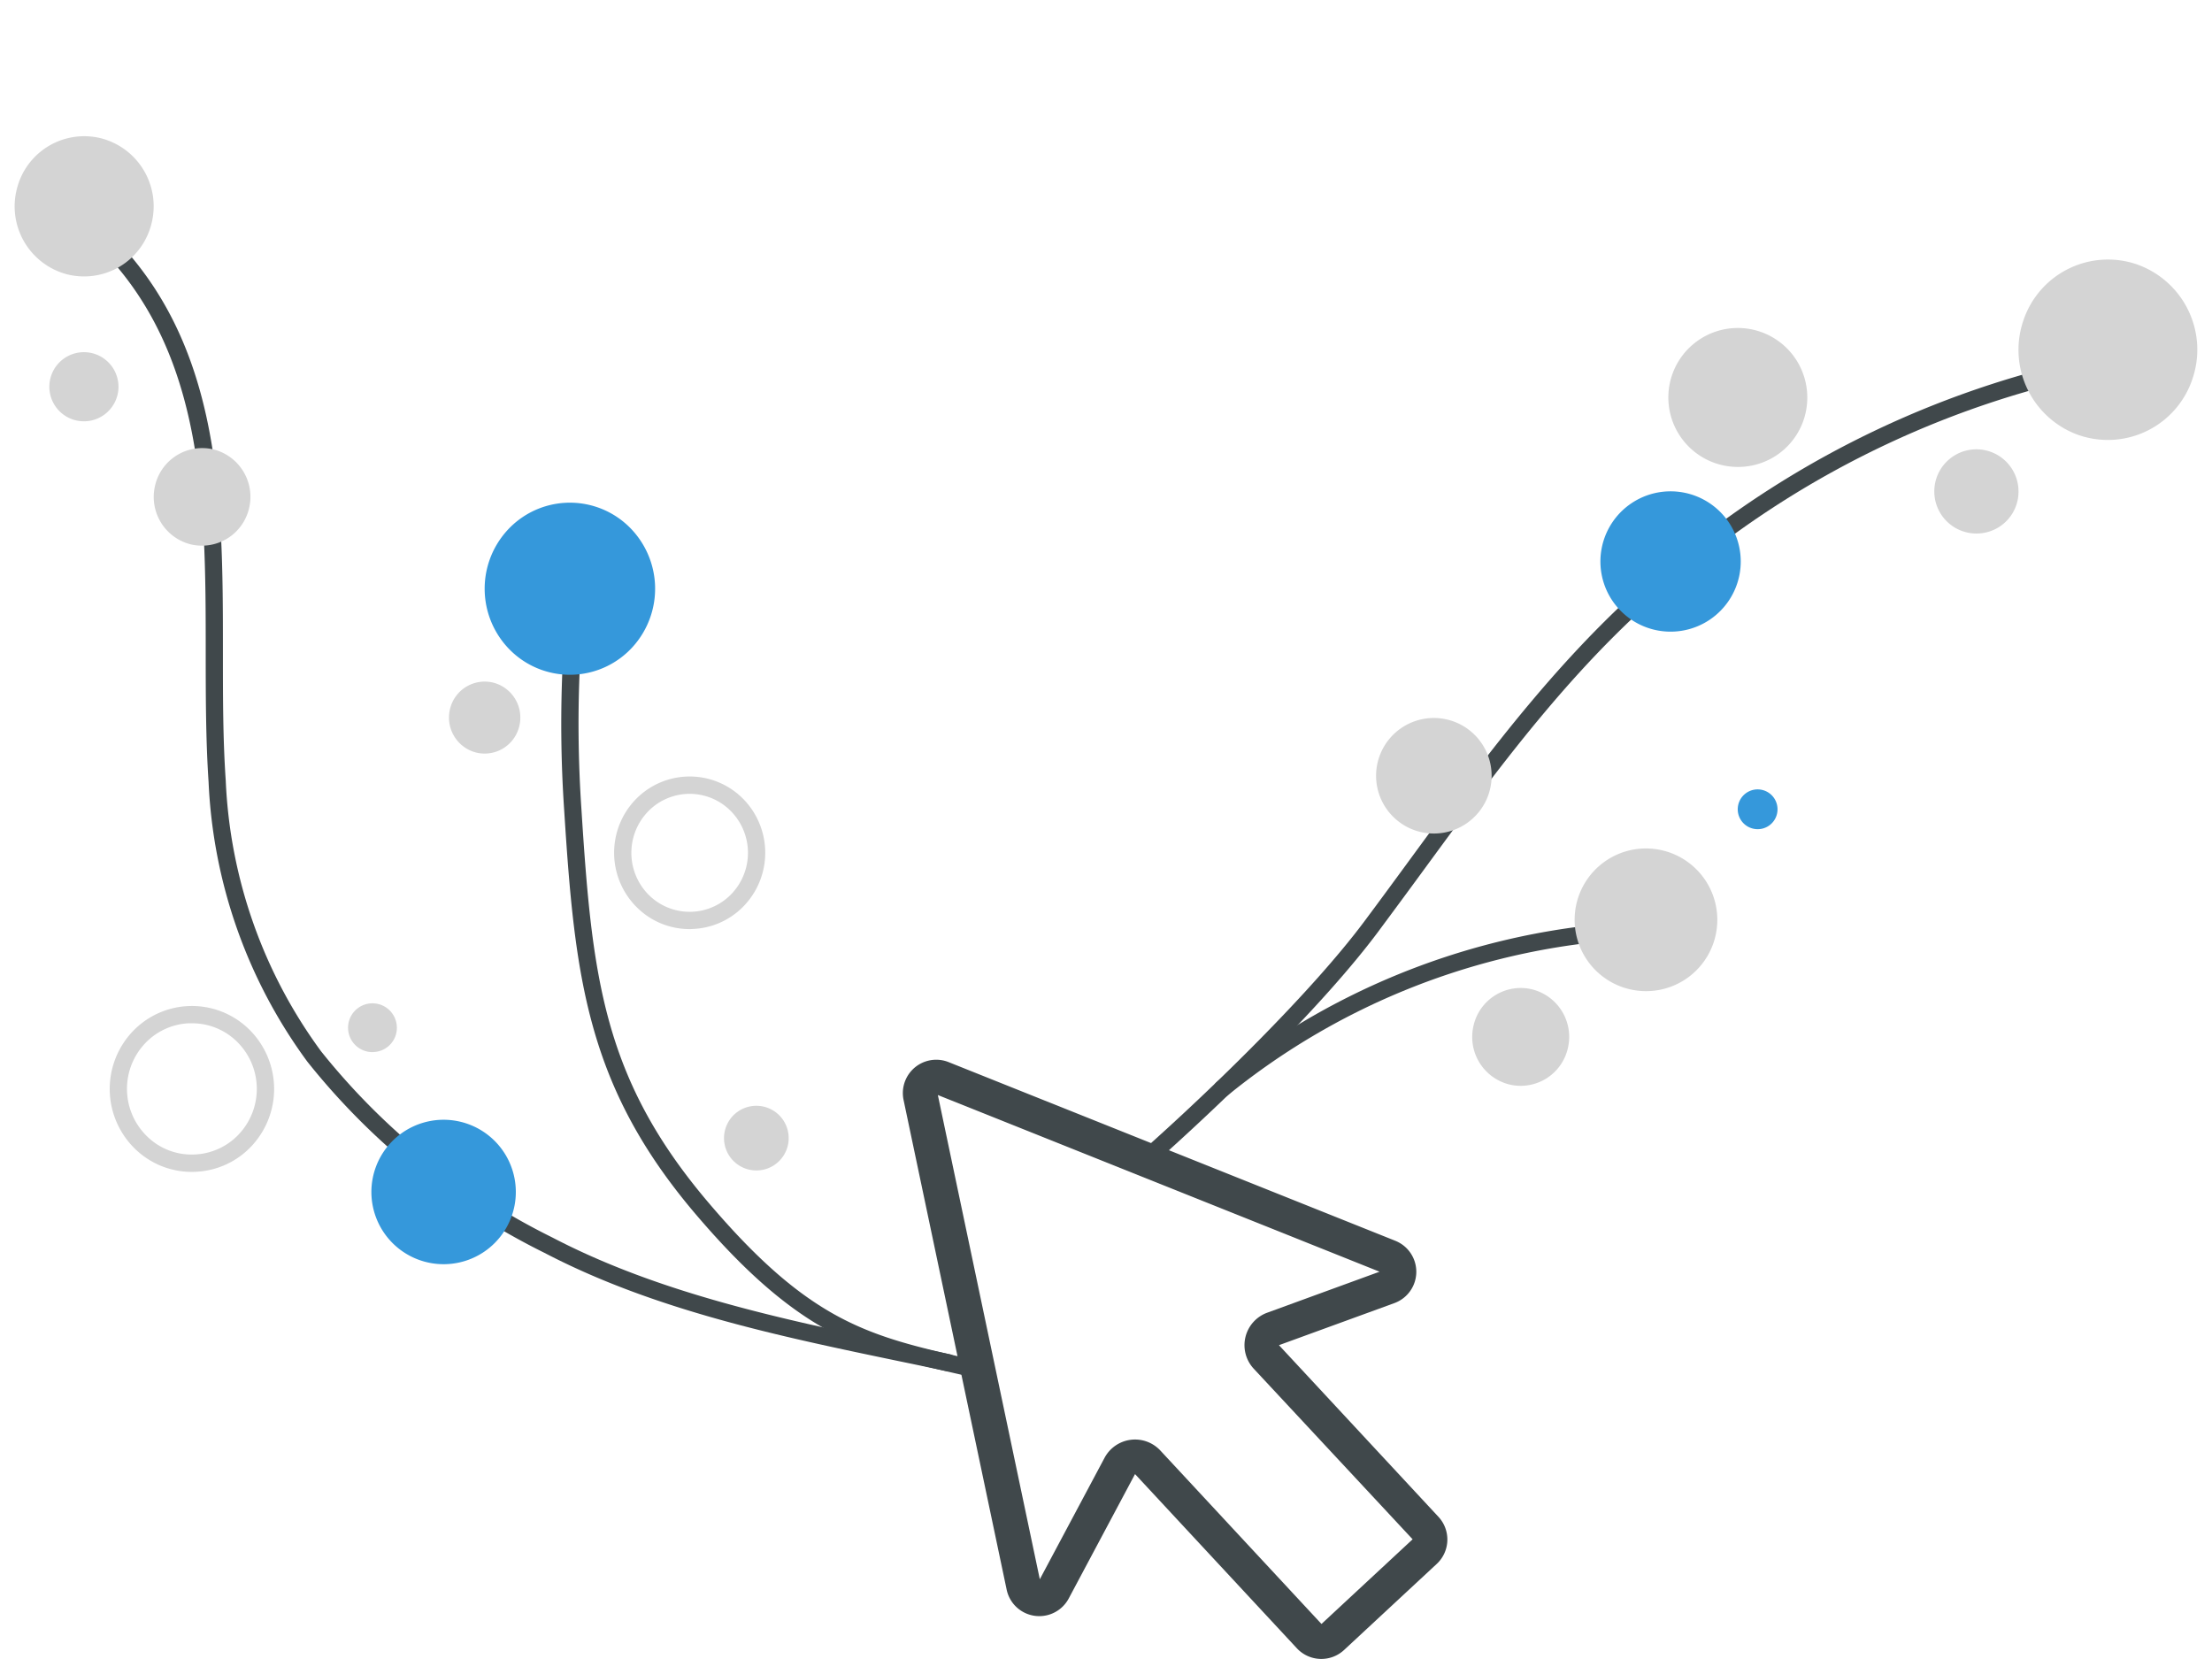 <svg xmlns="http://www.w3.org/2000/svg" viewBox="0 0 128 96"><defs><style>.a{fill:#40484b;}.b{fill:#3598db;}.c{fill:#d4d4d4;}</style></defs><title>Waiting for Select v2</title><path class="a" d="M56.651,79.771a.482.482,0,0,1-.112-.013l-.789-.18c-5.662-1.29-9.4-2.142-15.53-9.36-6.262-7.378-6.957-13.656-7.57-23.288a73.89,73.89,0,0,1-.081-8.7.475.475,0,0,1,.522-.476.5.5,0,0,1,.476.521,73.121,73.121,0,0,0,.081,8.593c.618,9.712,1.264,15.555,7.334,22.706,5.911,6.963,9.328,7.741,14.989,9.031l.792.181a.5.5,0,0,1-.112.987Z"/><path class="a" d="M54.861,79.351a.535.535,0,0,1-.1-.011q-1.306-.278-2.628-.551C45.121,77.33,37.876,75.821,31.51,72.5A40.475,40.475,0,0,1,17.786,61.436a29.5,29.5,0,0,1-5.717-16.2c-.162-2.4-.164-4.962-.165-7.439,0-9.041-.007-18.39-7.355-24.586a.5.5,0,1,1,.644-.764C12.9,18.944,12.9,28.53,12.9,37.8c0,2.573,0,5,.163,7.371a28.519,28.519,0,0,0,5.514,15.661A39.521,39.521,0,0,0,31.972,71.614c6.243,3.257,13.419,4.751,20.36,6.2.881.184,1.76.366,2.633.552a.5.5,0,0,1-.1.989Z"/><path class="a" d="M70.725,63.5a.5.5,0,0,1-.317-.887,41.614,41.614,0,0,1,22.133-9.123.514.514,0,0,1,.542.454.5.5,0,0,1-.454.542,40.592,40.592,0,0,0-21.586,8.9A.5.5,0,0,1,70.725,63.5Z"/><path class="a" d="M66.447,67.458a.5.5,0,0,1-.332-.874c4.007-3.557,9.767-9.16,12.816-13.243.87-1.164,1.726-2.334,2.581-3.5,4.55-6.21,9.255-12.633,15.538-17.635A55.6,55.6,0,0,1,121.882,20.52a.5.5,0,0,1,.191.983,54.63,54.63,0,0,0-24.4,11.485c-6.178,4.918-10.635,11-15.354,17.443q-1.285,1.755-2.587,3.508c-3.091,4.14-8.718,9.632-12.953,13.393A.5.5,0,0,1,66.447,67.458Z"/><path class="b" d="M95.949,36.487a4.06,4.06,0,1,1,4.707-3.224,4.06,4.06,0,0,1-4.707,3.224"/><path class="c" d="M120.352,25.2a5.234,5.234,0,0,1-3.285-6.6A5.161,5.161,0,0,1,123.6,15.28a5.233,5.233,0,0,1,3.284,6.6,5.161,5.161,0,0,1-6.535,3.317"/><path class="b" d="M24.928,73.088a4.179,4.179,0,1,1,4.845-3.319,4.178,4.178,0,0,1-4.845,3.319"/><path class="c" d="M21.631,60.88A1.412,1.412,0,1,1,22.963,59.4a1.4,1.4,0,0,1-1.332,1.476"/><path class="c" d="M82.378,48.18a3.343,3.343,0,1,1,3.876-2.655,3.343,3.343,0,0,1-3.876,2.655"/><path class="c" d="M100.457,27.018a4.02,4.02,0,1,1,4.121-3.874,4,4,0,0,1-4.121,3.874"/><path class="c" d="M87.325,62.751a2.834,2.834,0,0,1-2.051-3.428,2.8,2.8,0,0,1,3.395-2.07,2.834,2.834,0,0,1,2.051,3.428,2.8,2.8,0,0,1-3.395,2.07"/><path class="b" d="M29.647,37.74a5.013,5.013,0,0,1-.307-7.035,4.9,4.9,0,0,1,6.968-.311,5.015,5.015,0,0,1,.307,7.036,4.9,4.9,0,0,1-6.968.31"/><path class="c" d="M11.1,67.813a4.7,4.7,0,0,1-3.211-1.262,4.836,4.836,0,0,1-.295-6.777,4.727,4.727,0,0,1,6.725-.3,4.835,4.835,0,0,1,.3,6.778,4.7,4.7,0,0,1-3.3,1.555C11.24,67.811,11.169,67.813,11.1,67.813Zm.008-8.6-.168,0a3.718,3.718,0,0,0-2.606,1.229,3.832,3.832,0,0,0,.235,5.371,3.677,3.677,0,0,0,2.7.992,3.715,3.715,0,0,0,2.606-1.228,3.832,3.832,0,0,0-.236-5.371A3.7,3.7,0,0,0,11.106,59.214Z"/><path class="c" d="M39.9,53.763A4.319,4.319,0,0,1,36.952,52.6h0a4.447,4.447,0,0,1-.272-6.231,4.348,4.348,0,0,1,6.186-.276,4.448,4.448,0,0,1,.271,6.232,4.331,4.331,0,0,1-3.037,1.43C40.034,53.762,39.969,53.763,39.9,53.763ZM37.63,51.87a3.35,3.35,0,0,0,4.765-.213,3.441,3.441,0,0,0-.21-4.825,3.345,3.345,0,0,0-4.765.213,3.444,3.444,0,0,0,.21,4.825Z"/><path class="c" d="M3.861,15.869a4.063,4.063,0,0,1-2.882-4.95,4.017,4.017,0,0,1,4.9-2.909,4.063,4.063,0,0,1,2.882,4.95,4.017,4.017,0,0,1-4.9,2.909"/><path class="c" d="M12.4,26.018a2.8,2.8,0,0,0-3.413,2.026,2.829,2.829,0,0,0,2.007,3.445A2.8,2.8,0,0,0,14.4,29.464,2.829,2.829,0,0,0,12.4,26.018"/><path class="c" d="M94.782,57.327a4.128,4.128,0,1,1,4.56-3.59,4.121,4.121,0,0,1-4.56,3.59"/><path class="c" d="M27.527,43.54A2.086,2.086,0,0,1,26.048,41a2.062,2.062,0,0,1,2.516-1.493,2.086,2.086,0,0,1,1.479,2.541,2.062,2.062,0,0,1-2.516,1.493"/><path class="b" d="M101.6,47.976a1.151,1.151,0,1,1,1.252-1.024,1.147,1.147,0,0,1-1.252,1.024"/><path class="c" d="M43.434,67.7a1.871,1.871,0,1,1,2.17-1.486,1.87,1.87,0,0,1-2.17,1.486"/><path class="c" d="M4.6,24.363a2,2,0,1,1,2.237-1.711A2,2,0,0,1,4.6,24.363"/><path class="c" d="M114.5,30.869a2.436,2.436,0,1,1,2.3-2.545,2.423,2.423,0,0,1-2.3,2.545"/><path class="a" d="M54.271,63.366,79.829,73.589l-6.5,2.372a2,2,0,0,0-.78,3.241l9.194,9.871-5.274,4.9-9.318-10.03A2,2,0,0,0,65.68,83.3a1.874,1.874,0,0,0-.258.017,2,2,0,0,0-1.506,1.042L60.17,91.386l-5.9-28.02m-.093-2.043a1.93,1.93,0,0,0-1.891,2.328l5.965,28.334a1.93,1.93,0,0,0,3.593.511L65.68,85.3l9.366,10.081a1.933,1.933,0,0,0,2.728.1L83.136,90.5a1.929,1.929,0,0,0,.1-2.729L74.009,77.84l6.677-2.434a1.93,1.93,0,0,0,.056-3.606L54.893,61.461a1.914,1.914,0,0,0-.715-.138Z"/></svg>